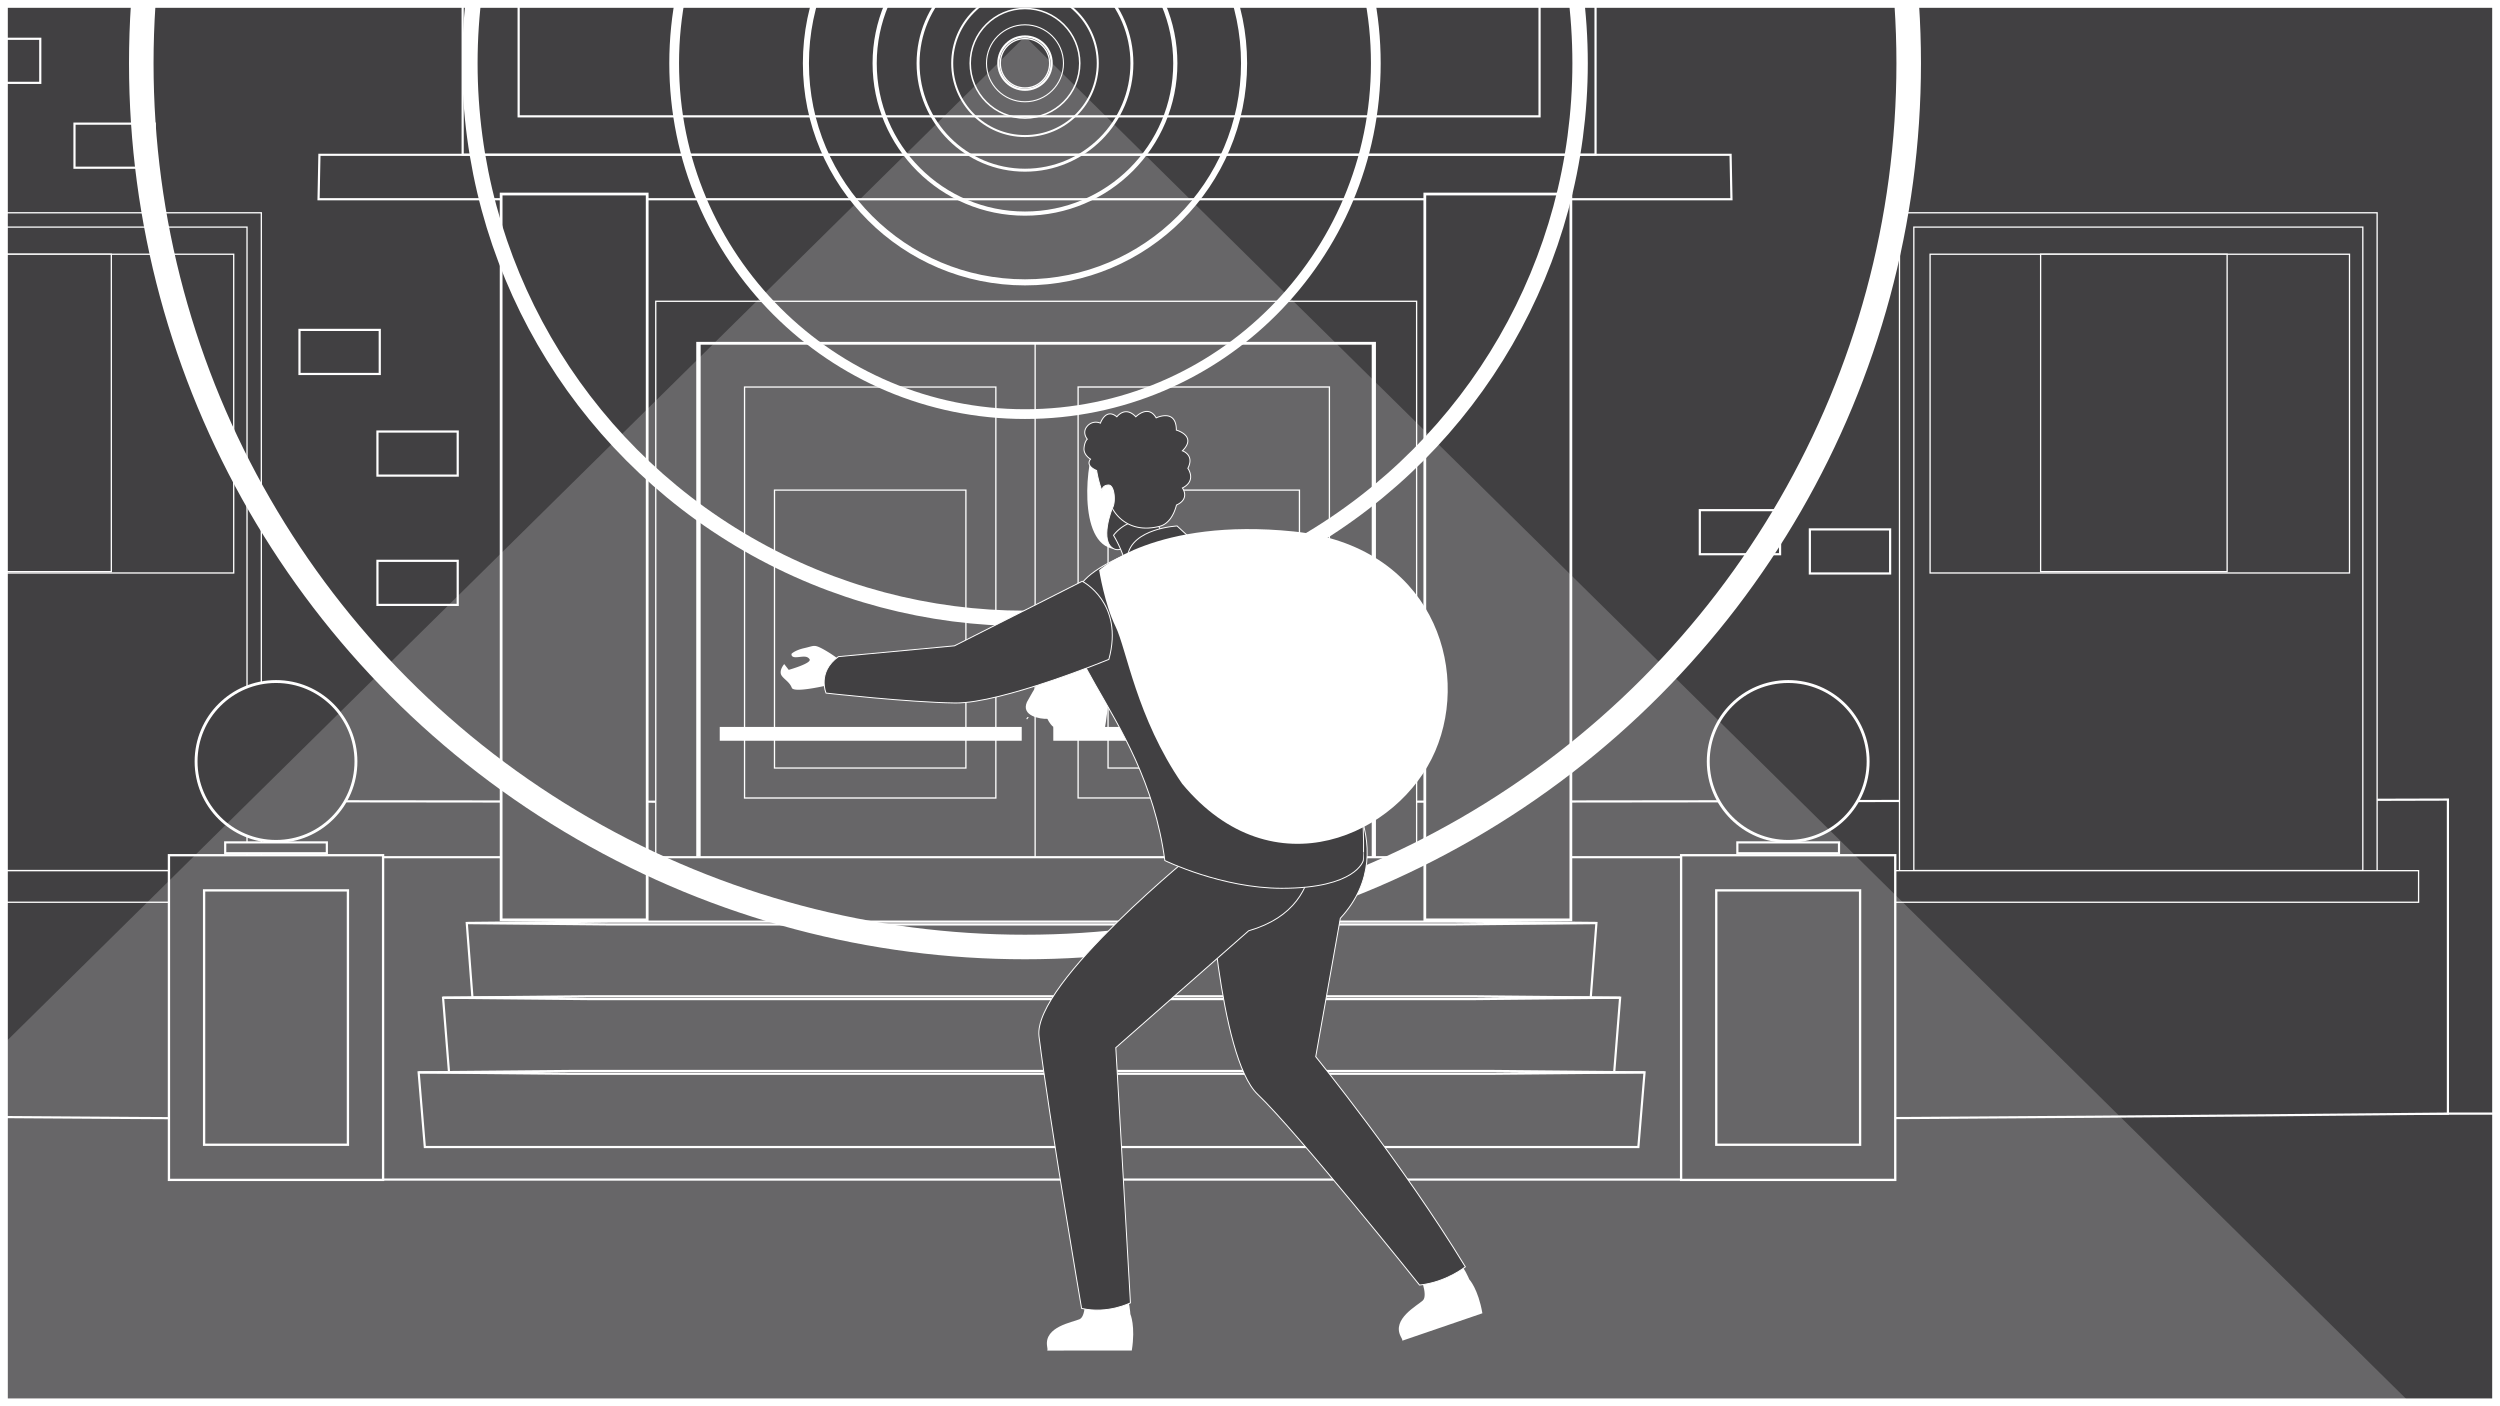 <svg id="_1" data-name="1" xmlns="http://www.w3.org/2000/svg" xmlns:xlink="http://www.w3.org/1999/xlink" viewBox="0 0 1920 1080"><rect x="0" y="0" width="1920" height="1080" fill="#808080" stroke="none"/><defs><style>.cls-1,.cls-14,.cls-15,.cls-16,.cls-17,.cls-18,.cls-19,.cls-20,.cls-21,.cls-22,.cls-23{fill:none;}.cls-2{clip-path:url(#clip-path);}.cls-10,.cls-11,.cls-12,.cls-24,.cls-3,.cls-4,.cls-5,.cls-6,.cls-7,.cls-9{fill:#414042;}.cls-10,.cls-11,.cls-12,.cls-14,.cls-15,.cls-16,.cls-17,.cls-18,.cls-19,.cls-20,.cls-21,.cls-22,.cls-23,.cls-24,.cls-3,.cls-4,.cls-5,.cls-6,.cls-7,.cls-9{stroke:#fff;stroke-miterlimit:10;}.cls-3{stroke-width:1.7px;}.cls-4{stroke-width:1.71px;}.cls-5{stroke-width:1.68px;}.cls-7{stroke-width:3.66px;}.cls-13,.cls-8{fill:#fff;}.cls-9{stroke-width:1.67px;}.cls-10{stroke-width:1.78px;}.cls-11{stroke-width:2.23px;}.cls-12{stroke-width:2.12px;}.cls-13{opacity:0.2;}.cls-15{stroke-width:0.82px;}.cls-16{stroke-width:1.17px;}.cls-17{stroke-width:1.55px;}.cls-18{stroke-width:2.28px;}.cls-19{stroke-width:3.21px;}.cls-20{stroke-width:4.67px;}.cls-21{stroke-width:7.48px;}.cls-22{stroke-width:11.84px;}.cls-23{stroke-width:18.85px;}.cls-24{stroke-width:0.75px;}</style><clipPath id="clip-path"><rect class="cls-1" width="1920" height="1080"/></clipPath></defs><g class="cls-2"><rect class="cls-3" x="-305.58" y="840.86" width="2238.07" height="265.08"/><rect class="cls-4" x="-305.58" y="-6.35" width="2260.81" height="861.61"/><path class="cls-5" d="M1880,855.26q-1092.78,11-2185.56,0V614.08Q795,617.56,1880,614.08Z"/><rect class="cls-5" x="230.01" y="253.36" width="61.64" height="33.85"/><rect class="cls-5" x="-30.71" y="29.78" width="61.64" height="33.85"/><rect class="cls-5" x="57.21" y="94.96" width="61.64" height="33.85"/><rect class="cls-5" x="289.88" y="331.42" width="61.64" height="33.85"/><rect class="cls-5" x="289.88" y="430.71" width="61.64" height="33.85"/><rect class="cls-5" x="1305.46" y="391.8" width="61.64" height="33.85"/><rect class="cls-5" x="1389.97" y="406.58" width="61.64" height="33.85"/><rect class="cls-6" x="-166.12" y="163.42" width="366.82" height="516.13"/><rect class="cls-6" x="-229.77" y="249.07" width="494.13" height="344.82" transform="translate(438.78 404.19) rotate(90)"/><rect class="cls-6" x="-142.62" y="195.25" width="322.11" height="244.8"/><rect class="cls-6" x="-57.74" y="195.25" width="143.24" height="243.79"/><rect class="cls-6" x="-193.4" y="668.68" width="425.94" height="24.25"/><rect class="cls-6" x="1458.81" y="163.42" width="366.82" height="516.13"/><rect class="cls-6" x="1395.16" y="249.07" width="494.13" height="344.82" transform="translate(2063.71 -1220.74) rotate(90)"/><rect class="cls-6" x="1482.31" y="195.25" width="322.11" height="244.8"/><rect class="cls-6" x="1567.19" y="195.25" width="143.24" height="243.79"/><rect class="cls-6" x="1431.53" y="668.68" width="425.94" height="24.25"/><rect class="cls-6" x="503.62" y="231.38" width="584.34" height="491.37"/><rect class="cls-7" x="566.92" y="234.02" width="457.61" height="518.34" transform="translate(1288.91 -302.54) rotate(90)"/><rect class="cls-6" x="537.6" y="264.22" width="259" height="459.28"/><rect class="cls-6" x="794.98" y="264.22" width="259" height="459.28"/><rect class="cls-6" x="766.66" y="358.54" width="315.63" height="193" transform="translate(1379.52 -469.44) rotate(90)"/><rect class="cls-6" x="817.75" y="409.62" width="213.46" height="147" transform="translate(1407.6 -441.36) rotate(90)"/><rect class="cls-8" x="808.93" y="558.28" width="231.92" height="10.61"/><rect class="cls-6" x="510.5" y="358.54" width="315.63" height="193" transform="translate(1123.35 -213.27) rotate(90)"/><rect class="cls-6" x="561.58" y="409.62" width="213.46" height="147" transform="translate(1151.43 -185.19) rotate(90)"/><rect class="cls-8" x="552.76" y="558.28" width="231.92" height="10.61"/><rect class="cls-9" x="279.53" y="658.33" width="1018.61" height="247.58"/><polygon class="cls-5" points="1221.68 766.23 362.85 766.23 358.47 708.87 1226.06 708.87 1221.68 766.23"/><polygon class="cls-5" points="1239.7 823.58 344.84 823.58 340.27 766.23 1244.26 766.23 1239.7 823.58"/><polygon class="cls-5" points="1258.26 880.94 326.27 880.94 321.52 823.58 1263.01 823.58 1258.26 880.94"/><polygon class="cls-5" points="358.47 708.87 466.92 707.79 575.37 707.79 792.27 707.79 1009.16 707.79 1117.61 707.79 1226.06 708.87 1117.61 709.95 1009.16 709.95 792.27 709.95 575.37 709.95 466.92 709.96 358.47 708.87"/><polygon class="cls-5" points="340.27 766.23 453.27 765.14 566.27 765.15 792.27 765.15 1018.26 765.15 1131.26 765.15 1244.26 766.23 1131.26 767.31 1018.26 767.31 792.27 767.31 566.27 767.31 453.27 767.31 340.27 766.23"/><polygon class="cls-5" points="321.52 823.58 439.21 822.5 556.89 822.5 792.27 822.5 1027.64 822.5 1145.32 822.5 1263.01 823.58 1145.32 824.66 1027.64 824.66 792.27 824.66 556.89 824.66 439.21 824.67 321.52 823.58"/><rect class="cls-10" x="129.75" y="656.81" width="164.46" height="249.35"/><rect class="cls-10" x="156.75" y="683.81" width="110.46" height="195.35"/><rect class="cls-5" x="172.95" y="646.96" width="78.06" height="8.34"/><circle class="cls-11" cx="211.98" cy="584.81" r="61.39"/><rect class="cls-10" x="1291.09" y="656.81" width="164.46" height="249.35"/><rect class="cls-10" x="1318.09" y="683.81" width="110.46" height="195.35"/><rect class="cls-5" x="1334.29" y="646.96" width="78.06" height="8.34"/><circle class="cls-11" cx="1373.33" cy="584.81" r="61.39"/><polygon class="cls-5" points="1329.75 153.03 244.65 153.03 245.32 118.89 1329.08 118.89 1329.75 153.03"/><rect class="cls-12" x="1094.26" y="149.02" width="112.17" height="557.43"/><rect class="cls-12" x="384.87" y="149.02" width="112.17" height="557.43"/><rect class="cls-5" x="355.32" y="-35.91" width="870.06" height="154.61"/><rect class="cls-5" x="398.32" y="-14.68" width="784.06" height="104.03"/><circle class="cls-5" cx="787.2" cy="48.47" r="20.46"/><polygon class="cls-13" points="787.2 28.01 -305.58 1105.95 1879.98 1105.95 787.2 28.01"/><circle class="cls-14" cx="787.19" cy="48.6" r="18.95"/><circle class="cls-15" cx="787.19" cy="48.6" r="29.56"/><circle class="cls-16" cx="787.19" cy="48.6" r="42.06"/><circle class="cls-17" cx="787.19" cy="48.6" r="55.89"/><circle class="cls-18" cx="787.19" cy="48.6" r="82.11"/><circle class="cls-19" cx="787.19" cy="48.6" r="115.45"/><circle class="cls-20" cx="787.19" cy="48.6" r="168.25"/><circle class="cls-21" cx="787.19" cy="48.6" r="269.43"/><circle class="cls-22" cx="787.19" cy="48.6" r="426.32"/><circle class="cls-23" cx="787.19" cy="48.6" r="678.69"/><path class="cls-8" d="M829.69,490.67s-17.72,5.81-41,48.48c-4.74,10.8,10.41,13.18,15.68,12.92,6.53,12.84,12.11,5.8,21.1,9.27s21.18,7.58,22.95-1.49,8.87-60.29.33-73.9C834,485.45,829.69,490.67,829.69,490.67Z"/><path class="cls-8" d="M840.39,342.31c8.18-20.49,54.63,1,56.12,15.36s-2.24,59.37-34.63,63.9C828,426.31,833,360.93,840.39,342.31Z"/><path class="cls-24" d="M854.23,390.3s-10.44,25.94,1.5,31.33S892.85,389.48,854.23,390.3Z"/><path class="cls-24" d="M855.19,411.13a88.34,88.34,0,0,1,11.75,33.77s17.17-6.35,45.47-19.76c0,0-17.29-8.66-22.17-20.28l-1.71-3.19C867.05,394,855.19,411.13,855.19,411.13Z"/><path class="cls-24" d="M908.09,374.78s6.13,8.24-4.56,13.09c-2.09,8.31-6.54,14.74-13,16.36-26.82,6.71-36.28-13.93-36.28-13.93,2.82-4.4,1.84-18.1-3.1-17.79s-4.88,4.3-4.88,4.49a88.62,88.62,0,0,1-4.08-15.67h0c-.36-.13-8.85-3.44-4.66-8.71,0,0-5.45-3.12-5-8.42s2.52-6.94,2.52-6.94-4.41-5,0-10A8.58,8.58,0,0,1,845.11,325s4.07-12,12.64-4.89c0,0,6.4-8.77,14.56,0,0,0,9.51-9.79,15.63.81,0,0,15.52-7.53,15.5,9.39,0,0,16.23,4.47,4.65,15.91,0,0,9.56,3.14,4.17,13.46C912.26,359.69,919.27,369.07,908.09,374.78Z"/><path class="cls-24" d="M917.16,416.12,904,403.94s-34.59,1.75-38.08,23.08Z"/><path class="cls-8" d="M1138.48,1008.6c-3.24-18.79-10.12-26.11-10.12-26.11s-4.37-11-8.55-12.14c-18.85-5-14.52,7.22-14.52,7.22-7.53-13.16-15.47.43-15.47.43s7.4,16.7,2.86,20.82-23.65,14.13-17,27.43c.82,1.66,1.42,2.5,1.33,3.4Z"/><path class="cls-24" d="M1018.37,581.13s63.15,67.49,11,124.1l-18.89,106.3s66.65,82,114.91,161.39c0,0-14.68,11.9-35.19,14,0,0-94.45-118.12-124.33-146.5S928,666.3,928,666.3l-.45-37.63Z"/><path class="cls-8" d="M869.22,1037.2c3-18.83-1.11-28-1.11-28S867.56,997.35,864,995c-16.24-10.8-16.09,2.13-16.09,2.13-2.86-14.9-14.78-4.62-14.78-4.62s1.59,18.2-4,20.63-27,5.71-25,20.45c.25,1.84.54,2.82.16,3.65Z"/><path class="cls-24" d="M1002.94,622.78s26.86,71.68-44,92.08l-102,89.74,11.24,196s-17.42,8.9-37.52,4.25c0,0-24.65-144.23-32.69-208.85C792.84,755.08,921.3,651.7,921.3,651.7l-33.94-42.28Z"/><path class="cls-24" d="M965.05,428.83c-31.23-30.59-110-6.19-131.67,16.2-45.06,46.53,45.47,96.89,61.22,215.88,0,0,43.83,21.3,89.74,21.3,57.34,0,62.65-21.3,62.65-21.3S1056.14,518,965.05,428.83Z"/><path class="cls-24" d="M789.19,551.15h.13c-.29.36-.56.75-.81,1.13Z"/><path class="cls-8" d="M643.82,506.14a93.15,93.15,0,0,0-12.51-8.06c-6.27-3.23-6.18-2-13.51-.35s-9.87,4.36-9.87,4.36-.82,2.81,3.47,2.67,8.22-1.6,10.33,1.5-16,8.19-16,8.19L602.29,510s-3.27,3.66-2.66,7.22,6.57,5.83,8.46,11,38.72-4.61,38.72-4.61Z"/><path class="cls-24" d="M831.15,446.41s32.38,16.43,20.45,60c0,0-82.44,33.92-118,33.48s-99.2-7.6-99.2-7.6-7.05-16.19,9.52-28L733,496Z"/><path class="cls-8" d="M844.16,437.93s43.73-40.54,149.19-29.79S1130,512.37,1102.26,576.88s-124.68,109.23-194.4,25c-35-50.76-42.72-103.67-51.1-120.66S844.16,437.93,844.16,437.93Z"/></g><path class="cls-8" d="M1914,6V1074H6V6H1914m6-6H0V1080H1920V0Z"/></svg>